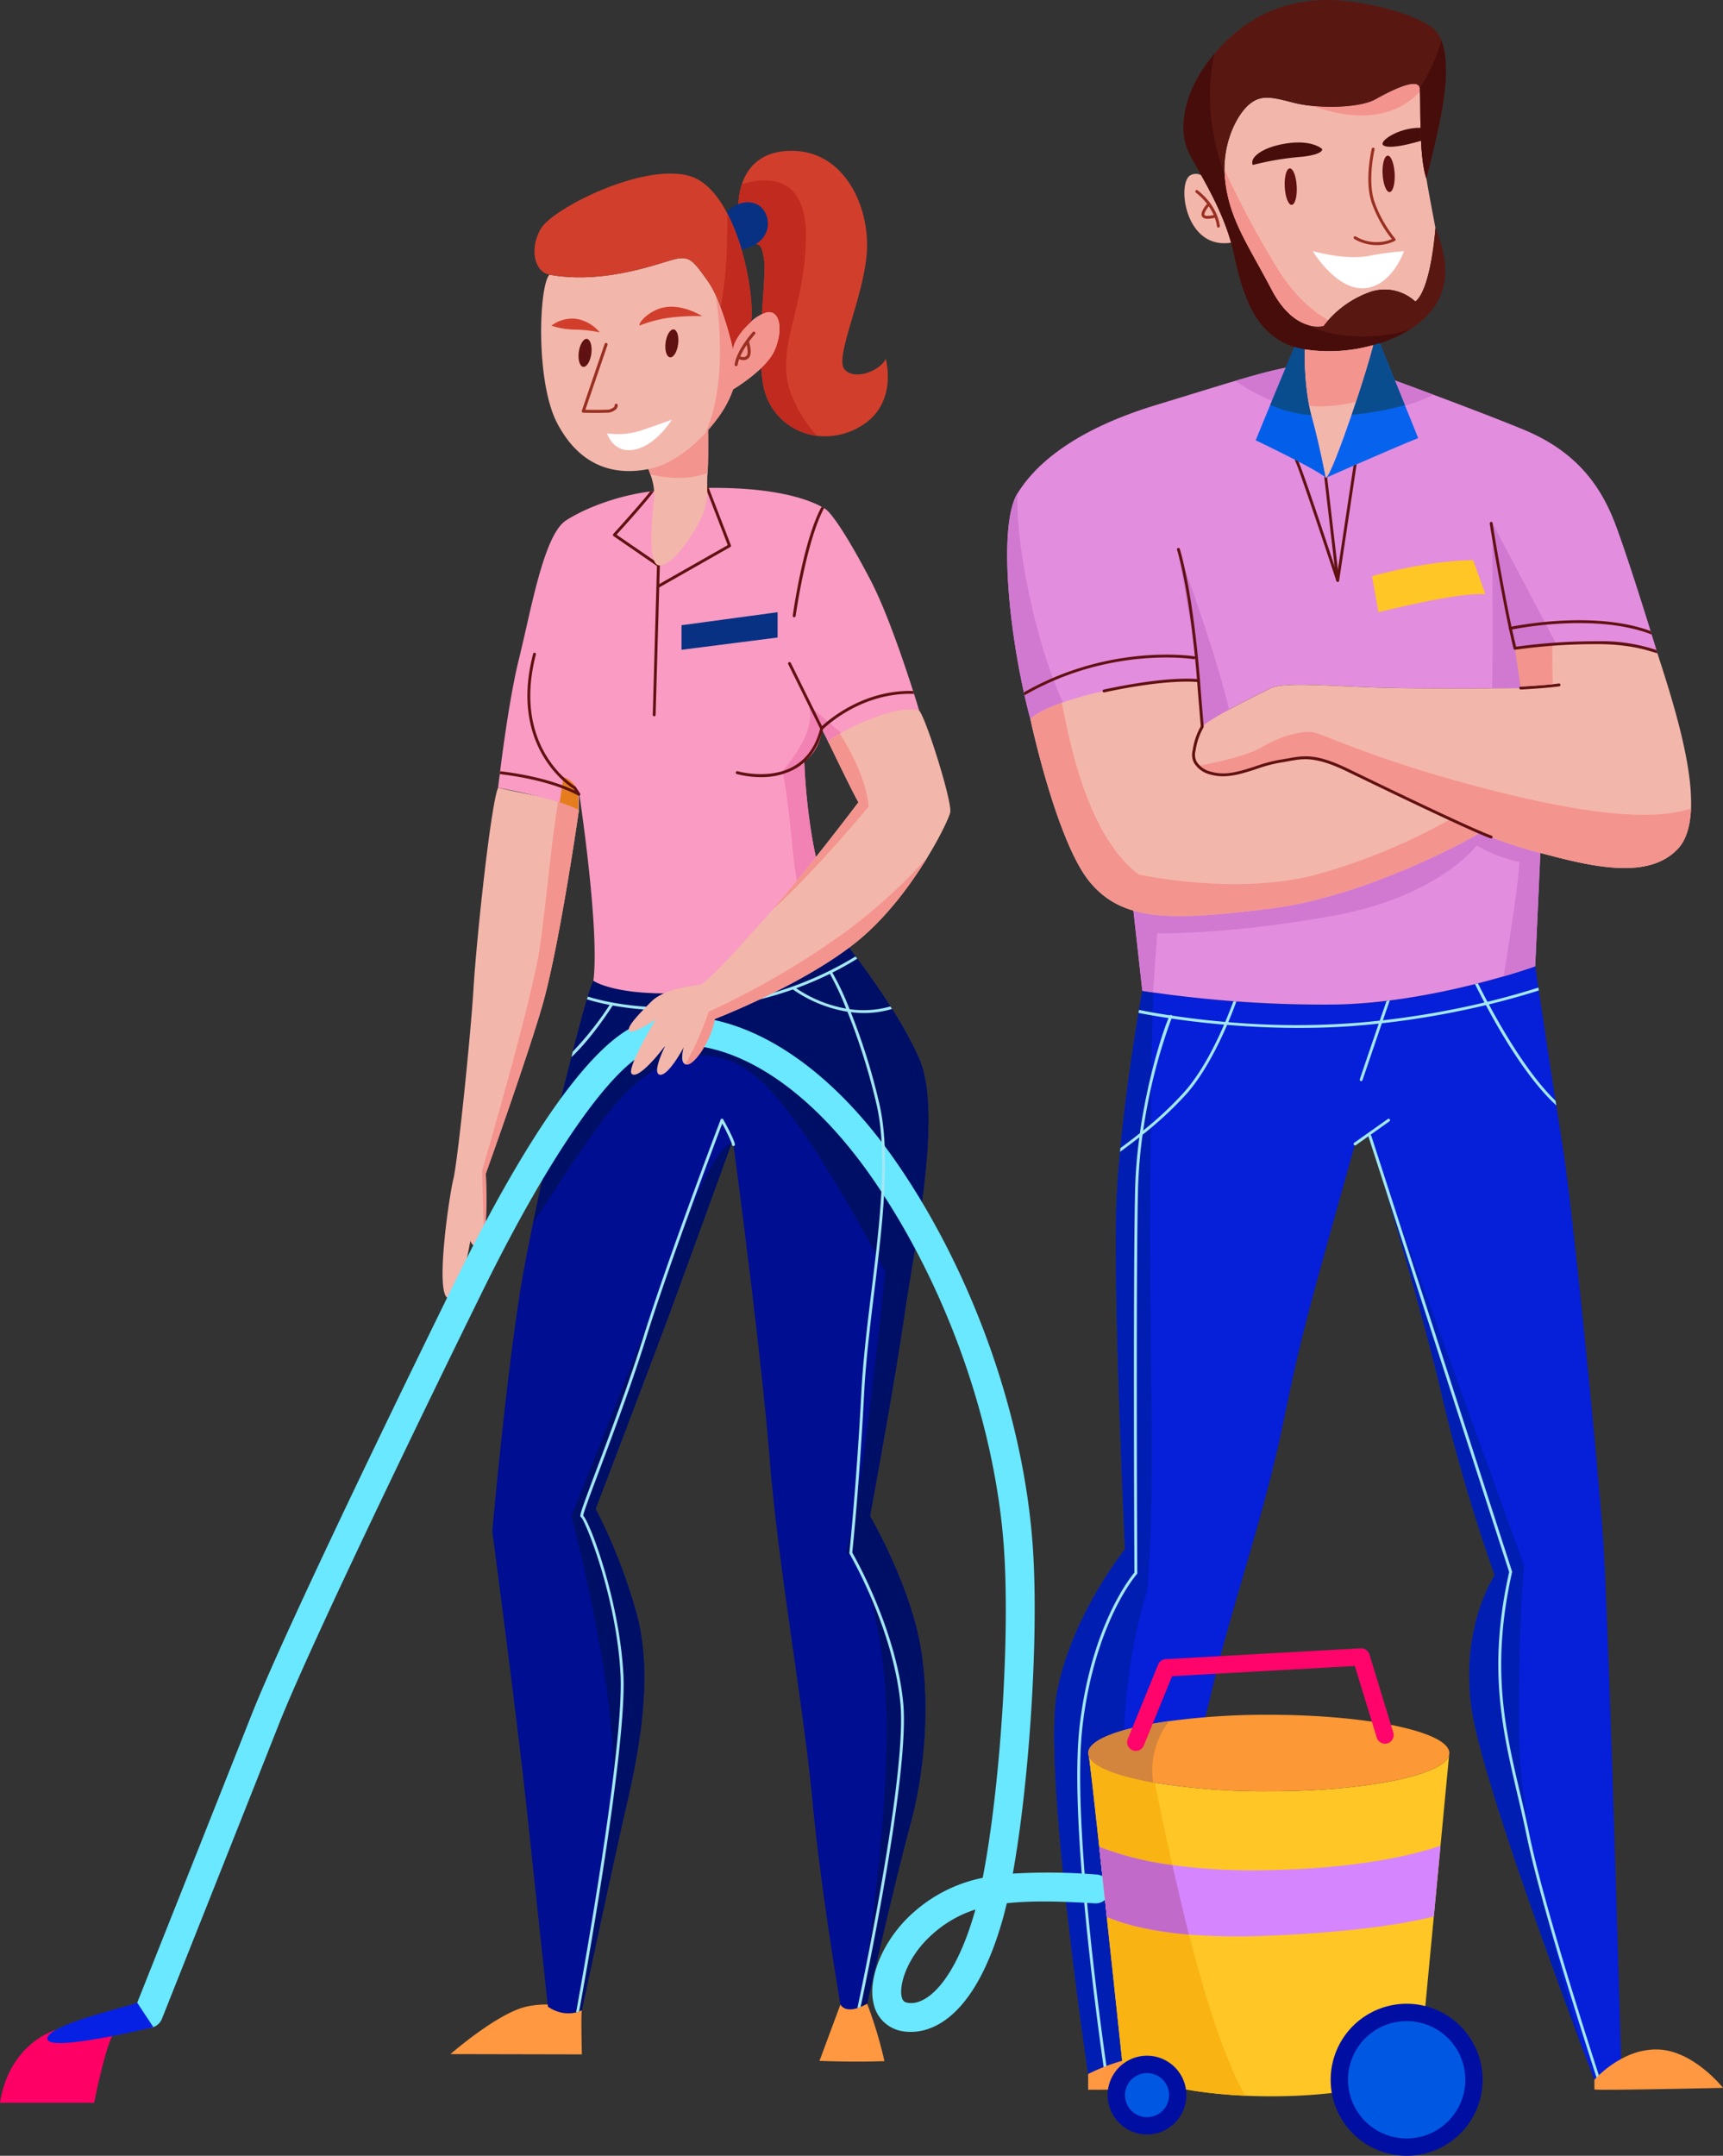 <svg xmlns="http://www.w3.org/2000/svg" width="468.771" height="586.279" viewBox="0 0 468.771 586.279">
  <rect x="0" y="0" width="468.771" height="586.279" fill="#333333" stroke="none"/>
  <g id="Group_22125" data-name="Group 22125" transform="translate(-440.113 -344.032)">
    <g id="Group_22101" data-name="Group 22101" transform="translate(773.221 366.853)">
      <path id="Path_34810" data-name="Path 34810" d="M570.9,388.229s-1.144,16.663-5.471,20.019a12.271,12.271,0,0,0-12.967-2.352,27.755,27.755,0,0,0-10.72,7.415,17.325,17.325,0,0,0-1.267,1.607s-7.869,2.161-14.153-9.812-11.192-18.675-12.577-28.891a31.523,31.523,0,0,1-.268-3.918c.018-8.372,3.664-14.933,6.556-17.5,3.342-2.951,6.289-2.161,12.386-.595a32.329,32.329,0,0,0,5.108.835l.027.018c6.084.577,13.6.1,17.063-1.825,4.559-2.565,11.564-5.989,12.01-3.028.031.232.059.527.077.89.109,1.975.045,5.816.15,10,.136,4.913.481,10.32,1.589,13.7C569.207,379.32,570.12,384.02,570.9,388.229Z" transform="translate(-513.478 -349.058)" fill="#f3b6ab"/>
      <path id="Path_34811" data-name="Path 34811" d="M541.742,395.19a17.325,17.325,0,0,0-1.267,1.607s-7.869,2.161-14.153-9.812-11.192-18.675-12.577-28.891a31.523,31.523,0,0,1-.268-3.918A257.6,257.6,0,0,0,527.517,380.5C530.791,385.914,535.231,391.448,541.742,395.19Z" transform="translate(-513.478 -330.938)" fill="#f4948e"/>
      <path id="Path_34812" data-name="Path 34812" d="M547.93,351.093c-3.823,4.291-12.654,9.907-29.149,3.964,6.084.577,13.6.1,17.063-1.825,4.559-2.565,11.564-5.989,12.01-3.028C547.885,350.434,547.912,350.729,547.93,351.093Z" transform="translate(-494.703 -349.058)" fill="#f4948e"/>
    </g>
    <g id="Group_22102" data-name="Group 22102" transform="translate(560.523 558.273)">
      <path id="Path_34813" data-name="Path 34813" d="M493.736,450.56c-4.35,14.933-15.342,45.59-15.342,45.59s.608,12.849-.6,17.49a3.493,3.493,0,0,1-.558,1.371c-1.989,2.361-3.051-.586-3.051-.586s-2.865,17.294-6.2,15.524.4-27.51,1.566-32.237c1.18-4.708,4.718-38.9,5.508-52.074.79-13.158,4.718-50.094,6.679-54.421,0,0,1.853.477,9.721,2.048a53.72,53.72,0,0,1,6.629,1.73,34.416,34.416,0,0,1,5.635,2.261C502.93,402.94,498.045,435.627,493.736,450.56Z" transform="translate(-466.633 -391.217)" fill="#f3b6ab"/>
      <path id="Path_34814" data-name="Path 34814" d="M485.344,447.615c-4.35,14.933-15.342,45.59-15.342,45.59s.608,12.849-.6,17.49c.059-6.788-.513-18.048-.372-18.484.186-.586,13.753-46.748,15.733-60.9,1.853-13.281,2.988-27.783,4.936-39.266a34.416,34.416,0,0,1,5.635,2.261C494.538,399.995,489.653,432.681,485.344,447.615Z" transform="translate(-458.24 -388.271)" fill="#f4948e"/>
    </g>
    <path id="Path_34815" data-name="Path 34815" d="M657.517,700.375l-5.934,3.564-.69.409-.649.386s-1.194-3.092-3.128-8.246c-7.8-20.8-27.756-74.98-30.276-92.792-3.142-22.207,6.3-36.155,6.3-36.155A474.016,474.016,0,0,1,608.98,519.6c-3.342-14.756-10.366-39.443-15.1-55.566l-.077-.277c-1.144-3.928-2.157-7.287-2.928-9.912v-.018c-1.062-3.582-1.712-5.712-1.712-5.712l-.29.159-.036.018-.036.018-1.081.558-2.593,1.358c-.032.123-.086.254-.114.372-14.266,51.143-14.284,50.839-19.651,76.47-5.108,24.359-12.963,46.358-18.47,68.769-2.815,11.474-9.462,38.993-15.265,63.107-5.517,22.938-10.275,42.793-10.275,42.793l-3.682.577-.79.136-4.363.7s-12.386-82.944-8.459-103.785c3.927-20.818,18.47-38.893,18.47-38.893s-3.147-68.179-2.356-92.752c.159-4.84.522-10.062,1.017-15.333.018-.336.073-.69.1-1.035,1.366-14.339,3.61-28.868,4.922-36.759.045-.282.086-.559.141-.808.549-3.278.895-5.212.895-5.212s1.067.168,2.992.458c4.077.577,12.014,1.616,21.794,2.388.277.018.536.046.808.064,8.3.627,17.835,1.053,27.438.822a127.2,127.2,0,0,0,13.426-.985c.3-.05.586-.077.881-.114a198.838,198.838,0,0,0,23.17-4.445c.268-.077.54-.141.808-.209,9.38-2.406,15.569-4.64,15.569-4.64s.34,2.225.854,5.789c.045.259.1.527.122.79,1.108,7.31,2.929,19.442,4.541,29.985.073.418.154.84.213,1.267.631,4.114,1.235,7.955,1.739,11.088,2.552,15.714,9.435,84.093,11.006,106.9C654.179,580.5,657.517,700.375,657.517,700.375Z" transform="translate(223.657 204.914)" fill="#061fd9"/>
    <path id="Path_34816" data-name="Path 34816" d="M531.625,653.749c-5.517,22.938-10.275,42.793-10.275,42.793l-3.682.577-.79.136-4.363.7s-12.386-82.944-8.459-103.785c3.927-20.818,18.47-38.893,18.47-38.893s-3.147-68.179-2.356-92.752c.159-4.84.522-10.062,1.017-15.333.018-.336.073-.69.1-1.035,1.366-14.339,3.61-28.868,4.922-36.759.045-.282.086-.559.141-.808.549-3.278.895-5.212.895-5.212s1.067.168,2.992.458c-.686,20.114-1.217,64.81-.55,106.241.7,43.225-1.171,56.6-1.171,56.6S512.391,615.029,531.625,653.749Z" transform="translate(223.657 210.108)" fill="#001eb2"/>
    <path id="Path_34817" data-name="Path 34817" d="M522.119,412.082l.073.177-.036.018C522.137,412.155,522.119,412.082,522.119,412.082Z" transform="translate(290.336 240.927)" fill="#892d28"/>
    <path id="Path_34818" data-name="Path 34818" d="M578.818,655.993c-7.8-20.8-27.756-74.98-30.276-92.792-3.142-22.207,6.3-36.155,6.3-36.155A474.016,474.016,0,0,1,540.683,479.1c-3.342-14.756-10.366-39.443-15.1-55.566l-.077-.277c-1.144-3.928-2.157-7.287-2.928-9.912l40.26,111.036s-1.712,15.624-1.321,48.047C561.8,595.337,572.539,634.78,578.818,655.993Z" transform="translate(291.954 245.409)" fill="#001eb2"/>
    <path id="Path_34819" data-name="Path 34819" d="M584.758,587.905c4.123,15.324,3.333,36.741-1.385,54.226s-11.787,48.946-11.787,48.946c-.177.086-.327.168-.486.245-.463.231-.895.445-1.285.613a.415.415,0,0,1-.082.027c-.281.1-.54.2-.79.268-3.678,1.167-4.618-.967-4.618-.967s-5.312-30.843-7.673-55.992-9.231-62.885-11.592-92.557c-2.116-26.611-8.486-75.208-9.789-84.92-.141-1.135-.213-1.73-.213-1.73s-.132.327-.345.922v.018c-1.807,4.985-10.384,28.627-15.969,43.86-6.3,17.081-21.036,55.6-21.036,55.6a149.76,149.76,0,0,1,11.2,28.691c4.141,15.528,1.371,33.794-2.565,50.9-3.927,17.077-12.373,56.769-12.373,56.769-.245.109-.477.222-.736.322-.281.1-.549.177-.831.263-.1.027-.186.045-.286.063a9.664,9.664,0,0,1-7.369-1.621s-.036-.222-.077-.595c-.436-4.186-3.283-30.657-5.635-52.669-2.552-23.969-9.426-76.043-9.426-76.043s3.346-37.731,7.283-63.334c.849-5.612,2.2-12.718,3.8-20.432,2.039-9.889,4.5-20.768,6.9-30.816,1.208-5.09,2.42-9.962,3.555-14.366.109-.509.231-.994.354-1.48,1.5-5.83,2.833-10.779,3.85-14.225l.241-.745a27.6,27.6,0,0,1,1.526-4.313s6.588,4.808,28.954,3.06c26.975-2.093,37.654-14.852,37.654-14.852s-.127-.381-.345-1.022c.086-.059.15-.1.15-.1s2.011,2.447,4.895,6.3l.468.6c2.633,3.537,5.907,8.123,9,12.995.159.218.3.458.44.69a101.163,101.163,0,0,1,7.387,13.5c6.493,14.9-1.158,50.131-3.927,69.2-2.729,19.047-9.435,55.2-9.435,55.2S580.64,572.572,584.758,587.905Z" transform="translate(104.442 197.911)" fill="#000e91"/>
    <path id="Path_34820" data-name="Path 34820" d="M576.112,587.905c4.123,15.324,3.333,36.741-1.385,54.226s-11.787,48.946-11.787,48.946c-.177.086-.327.168-.486.245-.463.231-.895.445-1.285.613a.415.415,0,0,1-.082.027c2.179-14.084,8.754-59.416,6.774-86.372-2.357-32.228-10.616-37.336-10.616-37.336l-1.185,4.372c.309-1.181.813-3.088,1.584-5.943,4.318-16.123,10.216-74.676,10.216-74.676s-18.87-36.927-32.491-50.689c-13.648-13.753-28.441-8.327-39.125,3.138-7.256,7.787-17.621,24.346-24.191,34.33,2.039-9.889,4.5-20.768,6.9-30.816,1.208-5.09,2.42-9.962,3.555-14.366.109-.509.231-.994.354-1.48,1.5-5.83,2.833-10.779,3.85-14.225l.241-.745a27.6,27.6,0,0,1,1.526-4.313s6.588,4.808,28.954,3.06c26.975-2.093,37.654-14.852,37.654-14.852s-.127-.381-.345-1.022c.086-.059.15-.1.15-.1s2.011,2.447,4.895,6.3l.468.6c2.633,3.537,5.907,8.123,9,12.995.159.218.3.458.44.69a101.163,101.163,0,0,1,7.387,13.5c6.493,14.9-1.158,50.131-3.927,69.2-2.729,19.047-9.435,55.2-9.435,55.2S571.994,572.572,576.112,587.905Z" transform="translate(113.088 197.911)" fill="#000f66"/>
    <path id="Path_34821" data-name="Path 34821" d="M501.949,456.362c-6.3,17.081-21.036,55.6-21.036,55.6a149.76,149.76,0,0,1,11.2,28.691c4.141,15.528,1.371,33.794-2.565,50.9-3.927,17.077-12.373,56.769-12.373,56.769-.245.109-.477.222-.736.322-.281.1-.549.177-.831.263-.1.027-.186.045-.286.063,3.46-15.819,11.052-50.467,10.316-70.218-.994-25.921-11.283-64.833-11.283-64.833s20.85-51.951,29.921-76.665S517.918,412.5,517.918,412.5C516.111,417.487,507.534,441.129,501.949,456.362Z" transform="translate(121.238 242.414)" fill="#000f66"/>
    <path id="Path_34822" data-name="Path 34822" d="M558.238,439.231v-.009l-.254-.513a9.282,9.282,0,0,1-.3,2.307,1.584,1.584,0,0,1-.077.236,12.532,12.532,0,0,1-3.06,5.33c-.073.054-.118.118-.177.168a11.4,11.4,0,0,1-1.1.985v.136a164.771,164.771,0,0,0,2.356,21.876,183.131,183.131,0,0,0,6.529,24.732c.218.64.345,1.022.345,1.022a30.158,30.158,0,0,1-5.853,4.867c-5.739,3.841-15.955,8.754-31.8,9.984-3.432.268-6.493.381-9.221.381-15.015,0-19.733-3.442-19.733-3.442,1.584-12.872-2.847-43.992-3.787-50.358-.082-.536-.141-.89-.159-1.049v-.018l-.009-.068v5.054c-.054-.018-.091-.054-.136-.064A35.158,35.158,0,0,0,486.7,458.8a150.24,150.24,0,0,0-16.74-3.982s.159-1.412.458-3.723c.027-.25.064-.527.091-.781.913-7.256,2.883-21.585,5.163-30.675,3.146-12.577,6.665-33.594,12.759-37.522,5.834-3.75,14.856-6.879,22.906-7.873.345-.046.677-.073,1.022-.109a.116.116,0,0,1,.077-.018c5.19-.522,9.844-.772,14.021-.831.286-.018.568-.018.835-.018,18.861-.223,27.678,3.478,30.684,5.117.263.15.5.272.672.391a2.835,2.835,0,0,1,.336.2c1.757,1.176,6.084,7.464,12.336,19.438,4.391,8.432,9.117,22.48,11.555,30.089.082.272.168.513.25.781v.018c.885,2.747,1.38,4.486,1.38,4.486a45.982,45.982,0,0,0-20.981,6.307c-2.216,1.349-3.437,2.484-3.437,2.81Z" transform="translate(105.667 103.459)" fill="#f99bc2"/>
    <path id="Path_34823" data-name="Path 34823" d="M478.754,399.448a35.158,35.158,0,0,0-5.108-1.993l1.067-6.874a5.639,5.639,0,0,1,3.982,4.995C478.741,396.573,478.754,397.958,478.754,399.448Z" transform="translate(118.721 164.801)" fill="#e57d1f"/>
    <path id="Path_34824" data-name="Path 34824" d="M501.864,448.432c.218.64.345,1.022.345,1.022a30.158,30.158,0,0,1-5.853,4.867,121.317,121.317,0,0,1-6.52-28.527c-1.7-18.33-2.847-21.549-2.847-21.549s9.871-10.615,7.106-17.985l9.131,7.787c-2.216,1.349-3.437,2.484-3.437,2.81l-1.848-3.673v-.009l-.254-.513a9.282,9.282,0,0,1-.3,2.307,1.584,1.584,0,0,1-.077.236,12.532,12.532,0,0,1-3.06,5.33c-.073.054-.118.118-.177.168a11.4,11.4,0,0,1-1.1.985v.136a164.771,164.771,0,0,0,2.356,21.876A183.131,183.131,0,0,0,501.864,448.432Z" transform="translate(165.964 149.507)" fill="#f281b4"/>
    <path id="Path_34825" data-name="Path 34825" d="M677.362,444.261c-.091-.027-.55-.168-1.294-.381-.163-.05-.341-.113-.518-.159-1.108-.318-2.692-.726-4.617-1.117-.25-.055-.531-.1-.8-.141a57.084,57.084,0,0,0-11.083-1.1c-3.142,0-6.316.15-9.208.363-6.32.459-11.224,1.2-11.224,1.2l.041.372h.018l1.448,10.048.059.381s-.141,0-.391.018c-.976.018-3.65.027-7.405.064-6.3.009-15.624.036-25-.082-16.5-.213-31.252-1.984-35.365.091-2.238,1.1-7.033,3.51-11.2,5.771a46.08,46.08,0,0,0-6.928,4.259,2.293,2.293,0,0,0-.364.381,15.518,15.518,0,0,0-1.871,4.477v.009c-.912,3.655-.645,8.068,5.013,8.2.5.014,1.008,0,1.544-.027h.059a41.836,41.836,0,0,0,5.162-.527c.082-.014.132-.023.2-.041a86.464,86.464,0,0,0,13.249-3.478l.027-.018c.382-.122.586-.2.586-.2s.186,0,.541.009h.009a43.675,43.675,0,0,1,5.753.6c.39.064.8.113,1.226.213a35.07,35.07,0,0,1,6.543,1.925c3.628,1.489,13.926,6.82,24.913,11.969,5.407,2.556,10.983,5.058,16.023,7.024a92.635,92.635,0,0,0,9.258,3.169c1.24.327,2.493.672,3.75,1.017-.717,16.1-1.4,30.834-1.4,30.834s-3.224,1.171-8.591,2.733c-10.13,2.951-27.774,7.269-45.263,7.66a327.485,327.485,0,0,1-50.131-3.287c-1.862-.277-2.9-.445-2.9-.445l-2.561-22.979,1.553-11.465v-.018c.336-2.429.727-5.376,1.212-8.954,2.733-20.432,13.835-39.7,13.835-39.7s-4.618-1.194-19.147,1.775a153.027,153.027,0,0,0-15.846,4.1c-5.88,1.839-9.5,3.351-9.5,3.351q-.851-3.133-1.6-6.479c-.063-.25-.109-.513-.168-.79-4.649-20.918-6.511-46.317-1.784-54.036a.375.375,0,0,1,.073-.086l.009-.027c5.331-8.618,16.518-17.585,37.858-24.051,8.886-2.706,15.733-4.84,21.326-6.506,7.909-2.343,13.3-3.728,18.366-4.3l17.29,1.312s8.427,3.06,18.4,6.8c8.318,3.1,17.721,6.693,24.228,9.371,14.348,5.9,21.222,15.12,25.354,26.339,2.82,7.6,7,20.8,9.389,28.5.109.336.2.64.277.94v.009c.6,1.871,1.04,3.333,1.312,4.214C677.253,443.916,677.353,444.233,677.362,444.261Z" transform="translate(213.673 77.431)" fill="#e38dde"/>
    <path id="Path_34826" data-name="Path 34826" d="M568.183,374.011c-26.711,12-46.821,1.212-54.058-3.814,7.909-2.343,13.3-3.728,18.366-4.3l17.29,1.312S558.208,370.274,568.183,374.011Z" transform="translate(262.034 77.431)" fill="#d179d1"/>
    <path id="Path_34827" data-name="Path 34827" d="M516.273,431.624c-5.88,1.839-9.5,3.351-9.5,3.351q-.851-3.133-1.6-6.479c-.063-.25-.109-.513-.168-.79-4.649-20.918-6.511-46.317-1.784-54.036a.375.375,0,0,1,.073-.086C502.6,387.677,508.808,416.932,516.273,431.624Z" transform="translate(213.673 104.628)" fill="#d179d1"/>
    <path id="Path_34828" data-name="Path 34828" d="M618.848,403.86c-.717,16.1-1.4,30.834-1.4,30.834s-3.224,1.171-8.591,2.733c1.648-10.1,4.1-25.771,4.272-31.111a41.174,41.174,0,0,1-11.66-4.45s-10.234,13.957-39.384,19.161c-29.122,5.2-47.47,4.686-47.47,4.686L513.46,441.8c-1.862-.277-2.9-.445-2.9-.445L508,418.376l1.553-11.465v-.018c22.8-2.057,71.048-6.411,72.2-6.375.577,0,4.009-3.5,8.064-7.869,5.407,2.556,10.983,5.058,16.023,7.024a92.635,92.635,0,0,0,9.258,3.169C616.337,403.17,617.59,403.515,618.848,403.86Z" transform="translate(240.341 172.13)" fill="#d179d1"/>
    <path id="Path_34829" data-name="Path 34829" d="M529.521,420.261c.1-4.277.164-9.226.145-14.652-.082-18.32,0-30.23,0-30.23l17.308,32.8c-6.32.459-11.224,1.2-11.224,1.2l.041.372h.018l1.448,10.048.059.381s-.141,0-.391.018C535.95,420.216,533.276,420.225,529.521,420.261Z" transform="translate(316.542 110.983)" fill="#d179d1"/>
    <path id="Path_34830" data-name="Path 34830" d="M511.043,377.27c1.085,1.035,12.168,32.791,14.334,44.791l-14.738,9.7,6.47-7.878s-.272-10.2-1.862-21.635S511.043,377.27,511.043,377.27Z" transform="translate(249.692 117.678)" fill="#d179d1"/>
    <g id="Group_22103" data-name="Group 22103" transform="translate(733.206 611.464)">
      <path id="Path_34831" data-name="Path 34831" d="M634.762,434.856c-7.065-6.856-13.848-18.244-18.116-26.2,5.58-1.362,10.18-2.7,13.576-3.787-.027-.263-.077-.531-.122-.79-3.424,1.085-8.123,2.484-13.844,3.868-1.026-1.943-1.907-3.655-2.579-5.017-.268.068-.54.132-.808.209.681,1.349,1.544,3.051,2.561,5a233.716,233.716,0,0,1-27.615,4.836c1.021-2.956,1.775-5.153,1.884-5.394-.3.036-.577.064-.881.114-.309.908-.985,2.829-1.871,5.376-1.789.186-3.61.381-5.48.531a214.922,214.922,0,0,1-35.719-.123c.967-2.3,1.7-4.259,2.207-5.621-.272-.018-.531-.045-.808-.064-.513,1.389-1.276,3.351-2.234,5.621-5.535-.486-10.429-1.1-14.452-1.712a.388.388,0,0,0-.541-.141l-.045.063c-3.619-.545-6.475-1.085-8.409-1.467-.054.25-.1.527-.141.808,1.934.391,4.708.885,8.177,1.412-1.421,3.228-5.616,15.792-7.805,31.3-1.934,1.553-3.75,2.92-5.294,4.046-.027.345-.082.7-.1,1.035,1.5-1.1,3.3-2.447,5.253-3.964a130.817,130.817,0,0,0-1.162,14.375c-.568,24.169-.223,100.157-.186,104.007-1.163,1.362-11.665,14.507-14.875,41.431-2.924,24.536,4.577,79.589,6.661,94.214l.79-.136c-2.1-14.588-9.585-69.559-6.67-93.982,3.355-28.1,14.661-41,14.765-41.123a.377.377,0,0,0,.118-.263c-.018-.79-.4-79.466.186-104.13a136.482,136.482,0,0,1,1.24-15.092,98.14,98.14,0,0,0,12.028-11.174c4.7-5.367,8.486-12.922,10.983-18.7,5.944.495,12.577.826,19.556.826,5.358,0,10.924-.177,16.55-.677,1.735-.132,3.446-.309,5.14-.477-1.471,4.273-3.405,9.948-5.149,15.1a.391.391,0,0,0,.227.5.4.4,0,0,0,.136.018.39.39,0,0,0,.372-.277c1.194-3.482,3.519-10.366,5.267-15.447a233.789,233.789,0,0,0,28.3-4.94c4.4,8.268,11.583,20.355,19.147,27.261C634.916,435.7,634.835,435.273,634.762,434.856ZM533.847,432.39a93.524,93.524,0,0,1-11.256,10.57A149.6,149.6,0,0,1,530.3,412.5c4.009.595,8.872,1.19,14.307,1.666C542.146,419.85,538.437,427.192,533.847,432.39Z" transform="translate(-504.665 -402.932)" fill="#a2e7f4"/>
      <path id="Path_34832" data-name="Path 34832" d="M588.082,671.619l-.69.409c-.123-.409-.286-.854-.436-1.358-9.9-30.757-16.164-52.551-18.675-64.755-.781-3.8-1.639-7.519-2.493-11.12-4.141-17.73-8.077-34.471-2.243-60.474L530.378,431.712l-.077-.277-5-15.447-.018-.064a.285.285,0,0,1,.018-.15l-1.081.772-2.379,1.694a.444.444,0,0,1-.213.073.138.138,0,0,1-.114-.036.336.336,0,0,1-.213-.136.4.4,0,0,1,.091-.558l9.131-6.461a.384.384,0,0,1,.554.086.389.389,0,0,1-.1.54l-5.2,3.7a.381.381,0,0,1,.272.25L564.336,534.18a.753.753,0,0,1,0,.2c-5.821,25.885-1.925,42.566,2.225,60.224.845,3.61,1.721,7.36,2.5,11.147,2.483,12.182,8.749,33.953,18.638,64.683C587.851,670.9,587.978,671.287,588.082,671.619Z" transform="translate(-446.049 -374.23)" fill="#a2e7f4"/>
    </g>
    <path id="Path_34833" data-name="Path 34833" d="M455.305,465.619c-4.65,1.462-13.154,6.838-15.192,19.8h25.612s2.706-13.708,4.885-18.116Z" transform="translate(0 430.471)" fill="#fe0065"/>
    <path id="Path_34834" data-name="Path 34834" d="M624.219,426.088c-2.77,1.889-31.343,17.467-56.932,20.659-26.916,3.328-40.273,3.719-49.327-7.287-9.026-11-16.1-44.21-16.1-44.21s1.4-1.907,8.541-4.44a101.065,101.065,0,0,1,11.5-3.21c17.281-3.928,25.74-2.565,25.74-2.565.172,2.983.585,7.814.976,12.277-1.362,1.871-5.693,12.491,3.142,12.681s20.832-4.286,20.832-4.286a42.082,42.082,0,0,1,14.016,2.733l.073.036c4.132,1.712,16.813,8.327,29.354,14.025C618.789,423.763,621.568,424.984,624.219,426.088Z" transform="translate(218.593 144.354)" fill="#f3b6ab"/>
    <path id="Path_34835" data-name="Path 34835" d="M646.9,427.631c-.2,4.681-1.258,8.568-3.669,11.07-8.1,8.468-23.465,4.722-37.318,1.017-1.258-.345-2.511-.69-3.75-1.017a102.5,102.5,0,0,1-12.627-4.531c-14.715-6.13-32.514-15.528-37.549-17.612l-.018-.018-.055-.018a42.082,42.082,0,0,0-14.016-2.733s-11.982,4.481-20.832,4.286c-2.325-.045-3.746-.835-4.54-1.98-2.22-3.228.4-9.331,1.4-10.7,1.385-1.88,14.348-8.345,18.493-10.411,4.114-2.075,18.861-.3,35.365-.091,16.5.2,32.8,0,32.8,0l-.068-.558V394.3l-1.5-10.216s4.4-.663,10.216-1.117c3.146-.263,6.693-.449,10.216-.449a62.972,62.972,0,0,1,18.312,2.9v.018C641.878,398.1,647.376,415.526,646.9,427.631Z" transform="translate(253.281 136.272)" fill="#f3b6ab"/>
    <path id="Path_34836" data-name="Path 34836" d="M493.628,464.684s-.027-.213-.059-.586a25.066,25.066,0,0,0-5.839.586c-7.855,1.762-20.627,12.9-20.627,12.9l35.756.073s-.263-10.711,0-11.991C497.955,468.026,493.628,464.684,493.628,464.684Z" transform="translate(95.556 425.077)" fill="#ff9841"/>
    <path id="Path_34837" data-name="Path 34837" d="M494.92,464.248l-5.7,15.324s8.84.4,17.671.077a116.262,116.262,0,0,0-4.7-15.6s-.177.1-.5.254C496.223,467.19,494.92,464.248,494.92,464.248Z" transform="translate(173.849 424.926)" fill="#ff9841"/>
    <path id="Path_34838" data-name="Path 34838" d="M512.8,354.783c-3.868,1.93-1.63,20.423,11.006,18.366-1.944-6.9-5.3-13.285-8.114-18.316A3.083,3.083,0,0,0,512.8,354.783Z" transform="translate(251.26 36.871)" fill="#f3b6ab"/>
    <path id="Path_34839" data-name="Path 34839" d="M515.311,358.689c-.985-1.97,2.552-4.922,9.426-5.9s9.435,1.571,9.435,1.571.54,1.571-6.307,2.166A76.627,76.627,0,0,0,515.311,358.689Z" transform="translate(265.656 30.213)" fill="#470d0b"/>
    <path id="Path_34840" data-name="Path 34840" d="M523.228,356.489c-1.7-1.08,4.913-5.5,11.4-4.708v3.078S525.389,357.874,523.228,356.489Z" transform="translate(293.3 27.101)" fill="#470d0b"/>
    <path id="Path_34841" data-name="Path 34841" d="M505.316,472.133s10.021-5.339,19.256-4.949,12.768,9.1,12.768,9.1l-32.024.132Z" transform="translate(230.846 435.939)" fill="#ff9841"/>
    <path id="Path_34842" data-name="Path 34842" d="M535.652,475.035s7.274-8.441,17.1-8.245,17.885,10.448,17.885,10.448-32.232.736-34.984.454Z" transform="translate(338.248 434.603)" fill="#ff9841"/>
    <path id="Path_34843" data-name="Path 34843" d="M579.564,406.024c3.3,8.313,5.144,17.853-4.291,25.712a22.928,22.928,0,0,1-2.815,2.011,37.1,37.1,0,0,1-9.839,4.15,44.082,44.082,0,0,1-18.589,1.162c-.436-.082-.872-.141-1.262-.241-.5-.1-.972-.24-1.453-.391a17.8,17.8,0,0,1-2.2-.8c-8.649-3.932-11.991-13.154-14.348-24.459-.222-1.067-.49-2.1-.781-3.142-1.944-6.906-5.3-13.281-8.123-18.312-1.271-2.3-2.425-4.309-3.265-5.957-3.015-5.816-2.175-16.468,6.82-27.065h.018l.027-.045c9.044-10.616,18.684-13.9,28.3-14.543,8.849-.586,23.579,2.561,30.453,7.074a7.965,7.965,0,0,1,2.979,3.932c2.661,6.711.322,18.257-.672,22.993-.613,2.947-1.48,6.552-2.166,9.444-.708,2.874-1.249,5.049-1.249,5.049-2.225-6.76-1.394-21.612-1.816-24.6-.445-2.96-7.451.463-12.01,3.028-4.541,2.552-16.1,2.552-22.2.972s-9.045-2.357-12.386.595c-3.033,2.679-6.883,9.748-6.52,18.7v.014a26.765,26.765,0,0,0,.231,2.706c1.385,10.216,6.289,16.9,12.577,28.891,3.36,6.388,7.146,8.754,9.966,9.571l.027.018a8.438,8.438,0,0,0,4.159.222,27.079,27.079,0,0,1,11.987-9.022,12.271,12.271,0,0,1,12.967,2.352C578.42,422.687,579.564,406.024,579.564,406.024Z" transform="translate(251.08)" fill="#591712"/>
    <path id="Path_34844" data-name="Path 34844" d="M480.951,384.24v6.678l26.134-3.334V380.7Z" transform="translate(144.584 129.826)" fill="#083184"/>
    <path id="Path_34845" data-name="Path 34845" d="M522.324,381.914l1.766,9.816s21.621-5.507,29.086-4.913l-3.342-9.231S539.024,377.383,522.324,381.914Z" transform="translate(291.061 118.796)" fill="#ffc625"/>
    <g id="Group_22104" data-name="Group 22104" transform="translate(476.595 620.44)">
      <path id="Path_34846" data-name="Path 34846" d="M659.442,681.09a13.328,13.328,0,0,1-2.651-.263,9.561,9.561,0,0,1-7.4-7.229c-1.871-7.283,2.838-18.089,10.951-25.131a40.149,40.149,0,0,1,18.684-9.276c4.541-23.183,7.36-62.681,5.9-87.739-1.989-34.135-15.183-72.106-35.279-101.565-21.912-32.133-46.394-41.077-60.951-35.7-10.216,3.778-27.061,27.751-45.073,64.106-9.417,19.052-46.612,95.145-56.26,119.568-9.517,24.087-31.411,79.094-31.633,79.644a3.931,3.931,0,1,1-7.305-2.906c.222-.554,22.116-55.543,31.633-79.625C489.8,570.3,527.12,493.915,536.582,474.814c13.753-27.774,33.486-62.1,49.4-67.993,9.48-3.51,21.254-2.157,33.15,3.8,13.185,6.615,25.989,18.666,37.013,34.834C677.009,476.053,690.7,515.51,692.773,551c1.439,24.582-1.194,62.885-5.557,87.04a167.135,167.135,0,0,1,22.711.241,3.931,3.931,0,1,1-.49,7.846c-10.107-.636-17.744-.7-23.855-.027-.4,1.675-.795,3.237-1.2,4.658C676.759,677.294,665.335,681.09,659.442,681.09Zm17.6-33.281a31.772,31.772,0,0,0-11.551,6.588c-6.883,5.98-9.349,13.853-8.481,17.249.277,1.049.731,1.339,1.43,1.489,5.321,1.135,13.063-6.011,18.384-24.555C676.9,648.326,676.963,648.076,677.04,647.808Z" transform="translate(-448.148 -404.909)" fill="#69e8ff"/>
    </g>
    <path id="Path_34847" data-name="Path 34847" d="M467.388,463.99c-3.283,1.294-24.636,6.016-24.432,9.825s28.823-3.192,28.823-3.192Z" transform="translate(10.06 424.703)" fill="#0721e4"/>
    <path id="Path_34848" data-name="Path 34848" d="M603.4,449.119l-2.356,24.823-1.821,19.242-3.651,38.471c0,5.757-18.189,10.429-40.618,10.429-2.4,0-4.763-.054-7.056-.159-19.052-.863-33.549-5.126-33.549-10.271,0,0-2-18.766-4.1-38.371-.073-.8-.173-1.58-.241-2.388-.622-5.694-1.235-11.4-1.812-16.664-1.48-13.63-2.693-24.359-2.838-24.632,1.135,2.906,7.878,5.471,17.958,7.2A187.218,187.218,0,0,0,554.3,459.14C580.831,459.14,602.461,454.7,603.4,449.119Z" transform="translate(230.984 372.054)" fill="#ffc625"/>
    <path id="Path_34849" data-name="Path 34849" d="M547.9,541.55c-19.052-.863-33.549-5.126-33.549-10.271,0,0-2-18.766-4.1-38.371-.073-.8-.173-1.58-.241-2.388-.622-5.694-1.235-11.4-1.812-16.664-1.48-13.63-2.693-24.359-2.838-24.632,1.135,2.906,7.878,5.471,17.958,7.2C528.734,483.6,537.869,523.988,547.9,541.55Z" transform="translate(230.984 372.429)" fill="#f9b313"/>
    <path id="Path_34850" data-name="Path 34850" d="M603.568,457.153c0,5.757-22.012,10.4-49.136,10.4a187.708,187.708,0,0,1-31.429-2.4c-9.825-1.748-16.391-4.277-17.517-7.137a2.53,2.53,0,0,1-.168-.863c0-3.637,8.745-6.82,22.012-8.681a197.694,197.694,0,0,1,27.1-1.73C581.556,446.742,603.568,451.4,603.568,457.153Z" transform="translate(230.853 363.638)" fill="#fc9835"/>
    <path id="Path_34851" data-name="Path 34851" d="M598.832,454.586l-1.821,19.242c-6.915,1.757-20.85,4.277-45.9,5.258a170.836,170.836,0,0,1-20.727-.345c-10.888-.931-17.948-2.942-22.353-4.813-.073-.8-.173-1.58-.241-2.388-.622-5.694-1.235-11.4-1.812-16.664a83.5,83.5,0,0,0,19.9,4.967,163.723,163.723,0,0,0,26.293,1.367C576.447,460.725,591.177,457.183,598.832,454.586Z" transform="translate(233.197 391.409)" fill="#d586ff"/>
    <path id="Path_34852" data-name="Path 34852" d="M519.848,484.712a20.67,20.67,0,1,1,20.668,20.673A20.672,20.672,0,0,1,519.848,484.712Z" transform="translate(282.296 424.926)" fill="#000fa2"/>
    <path id="Path_34853" data-name="Path 34853" d="M536.838,497A15.953,15.953,0,1,1,552.8,481.041,15.964,15.964,0,0,1,536.838,497Z" transform="translate(285.974 428.598)" fill="#0058e2"/>
    <path id="Path_34854" data-name="Path 34854" d="M506.484,477.875a10.709,10.709,0,1,1,10.715,10.7A10.711,10.711,0,0,1,506.484,477.875Z" transform="translate(234.981 435.941)" fill="#000fa2"/>
    <path id="Path_34855" data-name="Path 34855" d="M513.521,480.185a5.991,5.991,0,1,1,5.993-5.989A6,6,0,0,1,513.521,480.185Z" transform="translate(238.66 439.619)" fill="#0058e2"/>
    <g id="Group_22105" data-name="Group 22105" transform="translate(655.796 481.84)">
      <path id="Path_34856" data-name="Path 34856" d="M496.134,374.774c-4.867,9.017-7.7,29.1-7.732,29.327a.406.406,0,0,1-.39.345h-.045a.4.4,0,0,1-.345-.445c.132-.949,2.883-20.509,7.841-29.617C495.726,374.533,495.966,374.656,496.134,374.774Z" transform="translate(-487.616 -374.383)" fill="#601111"/>
    </g>
    <g id="Group_22106" data-name="Group 22106" transform="translate(606.874 477.59)">
      <path id="Path_34857" data-name="Path 34857" d="M489.6,393.634l-.141,5.081-.027.922-.976,34.657a.394.394,0,0,1-.39.381h-.018a.366.366,0,0,1-.377-.4l1.149-40.455L477,385.688a.338.338,0,0,1-.159-.277.4.4,0,0,1,.1-.318c3.283-3.619,8.2-9.163,10.03-11.537.345-.046.677-.073,1.022-.109-1.58,2.27-6.715,8.046-10.171,11.851l11.615,7.987A.39.39,0,0,1,489.6,393.634Z" transform="translate(-476.841 -373.447)" fill="#601111"/>
    </g>
    <g id="Group_22107" data-name="Group 22107" transform="translate(618.859 476.314)">
      <path id="Path_34858" data-name="Path 34858" d="M479.868,400.7a.378.378,0,0,1-.336-.2.39.39,0,0,1,.141-.531l19.061-10.833-5.953-15.424a.394.394,0,0,1,.223-.513.383.383,0,0,1,.5.232l6.084,15.733a.394.394,0,0,1-.168.486l-19.36,11.006A.358.358,0,0,1,479.868,400.7Z" transform="translate(-479.481 -373.166)" fill="#601111"/>
    </g>
    <path id="Path_34859" data-name="Path 34859" d="M564.616,604.363c-1.871-19.678-12.908-39.238-13.866-40.918.177-1.648,1.966-19.011,3.251-43.72.472-8.7,1.625-18.162,2.742-27.311,2.225-18.28,4.54-37.177,1.385-50.993a171.578,171.578,0,0,0-7.787-24.954,25.82,25.82,0,0,0,3.555.241,26.568,26.568,0,0,0,7.651-1.1c-.141-.232-.281-.472-.44-.69a26.681,26.681,0,0,1-11.1.74,72.808,72.808,0,0,0-4.672-9.939c2.661-1.339,4.922-2.643,6.765-3.8l-.468-.6a93.579,93.579,0,0,1-35.606,12.745c-18.693,2.7-31.506-.064-37.227-1.825l-.241.745a61.342,61.342,0,0,0,6.18,1.526,86.875,86.875,0,0,1-10.03,12.7c-.123.486-.245.972-.354,1.48,5.625-5.235,10.92-13.571,11.2-14.021a84.96,84.96,0,0,0,15.256,1.3,106.708,106.708,0,0,0,15.338-1.135A95.744,95.744,0,0,0,534.59,410.3a36.374,36.374,0,0,0,14.847,6.057,173.3,173.3,0,0,1,7.928,25.254c3.128,13.676.822,32.509-1.394,50.717-1.135,9.163-2.279,18.634-2.742,27.388-1.362,25.8-3.26,43.62-3.278,43.779a.442.442,0,0,0,.045.25c.123.2,11.918,20.4,13.848,40.714,1.73,18.135-9.231,71.216-11.7,82.863.268-.073.549-.186.872-.3C555.671,674.449,566.328,622.384,564.616,604.363ZM535.5,409.97a96.223,96.223,0,0,0,9.163-3.914,73.423,73.423,0,0,1,4.413,9.453A35.161,35.161,0,0,1,535.5,409.97Z" transform="translate(121.238 202.825)" fill="#a2e7f4"/>
    <g id="Group_22108" data-name="Group 22108" transform="translate(596.848 648.271)">
      <path id="Path_34860" data-name="Path 34860" d="M517.844,418.029a.395.395,0,0,1-.781.113,4.038,4.038,0,0,0-.123-.458v-.018a46.6,46.6,0,0,0-2.552-5.294c-2.084,5.517-14.484,38.353-20.718,58.326-3.909,12.554-9.294,26.861-12.84,36.323-2.252,5.975-4.186,11.147-4.263,11.95,2.207,2.547,9.984,23.955,10.942,43.356.895,18.262-8.79,73.587-12.046,91.5-.281.1-.549.177-.831.263,3.156-17.435,12.981-73.41,12.1-91.748-1.04-20.972-9.4-41.527-10.679-42.875a.469.469,0,0,1-.2-.159c-.272-.391-.009-1.281,4.232-12.559,3.555-9.462,8.913-23.755,12.849-36.3,6.783-21.771,20.886-58.794,21.027-59.166a.367.367,0,0,1,.327-.25.375.375,0,0,1,.381.2C514.975,411.795,517.658,416.644,517.844,418.029Z" transform="translate(-474.633 -411.039)" fill="#a2e7f4"/>
    </g>
    <g id="Group_22109" data-name="Group 22109" transform="translate(792.45 468.885)">
      <path id="Path_34861" data-name="Path 34861" d="M529.318,404.917a.4.4,0,0,1-.372-.268c-4.114-12.486-10.452-31.347-11.128-32.455a.391.391,0,0,1-.059-.445.385.385,0,0,1,.522-.177c.2.1.681.354,10.9,31.27l4.473-29.762a.362.362,0,0,1,.44-.327.392.392,0,0,1,.336.445l-4.718,31.388a.391.391,0,0,1-.354.331Z" transform="translate(-517.713 -371.53)" fill="#601111"/>
    </g>
    <g id="Group_22110" data-name="Group 22110" transform="translate(800.42 473.587)">
      <path id="Path_34862" data-name="Path 34862" d="M523.1,401.25a.387.387,0,0,1-.386-.345L519.471,373a.388.388,0,1,1,.772-.086l3.251,27.9a.383.383,0,0,1-.336.436Z" transform="translate(-519.468 -372.565)" fill="#601111"/>
    </g>
    <g id="Group_22111" data-name="Group 22111" transform="translate(853.468 529.912)">
      <path id="Path_34863" data-name="Path 34863" d="M531.543,386.611a.4.4,0,0,1-.391-.372.389.389,0,0,1,.373-.409c.063-.009,6.706-.345,10.384-.858a.4.4,0,0,1,.445.336.4.4,0,0,1-.336.445c-3.709.513-10.384.858-10.447.858Z" transform="translate(-531.152 -384.971)" fill="#601111"/>
    </g>
    <path id="Path_34864" data-name="Path 34864" d="M512.357,355.489a.391.391,0,0,0-.549.086.4.4,0,0,0,.086.549,16.644,16.644,0,0,1,3.078,3.115.51.51,0,0,0-.141.073c-.481.558-1.98,2.465-1.172,3.428a1.893,1.893,0,0,0,1.489.49,7.983,7.983,0,0,0,1.889-.268,11.1,11.1,0,0,1,.595,2.334.392.392,0,0,0,.39.336h.055a.4.4,0,0,0,.336-.445C517.615,359.317,512.57,355.648,512.357,355.489Zm1.907,6.747c-.25-.3.4-1.507,1.144-2.393a14.7,14.7,0,0,1,1.34,2.375C515.762,362.458,514.536,362.563,514.264,362.236Z" transform="translate(253.577 40.296)" fill="#993022"/>
    <g id="Group_22112" data-name="Group 22112" transform="translate(808.382 384.182)">
      <path id="Path_34865" data-name="Path 34865" d="M527.488,379.384a12.1,12.1,0,0,1-6.066-1.666.4.4,0,0,1-.145-.54.382.382,0,0,1,.536-.145,11.05,11.05,0,0,0,9.816.726,34.881,34.881,0,0,1-5.458-9.825c-2.057-5.93-.1-14.4-.013-14.756a.4.4,0,0,1,.477-.291.392.392,0,0,1,.291.468c-.014.091-1.993,8.6,0,14.325a33.537,33.537,0,0,0,5.63,9.957.432.432,0,0,1,.086.327.338.338,0,0,1-.2.268A10.656,10.656,0,0,1,527.488,379.384Z" transform="translate(-521.222 -352.875)" fill="#993022"/>
    </g>
    <path id="Path_34866" data-name="Path 34866" d="M518.775,359.076c.39,0,8.513,2.493,15.07,1.321a80.048,80.048,0,0,1,9.753-1.321s-3.342,9.7-10.933,10.094S518.775,359.076,518.775,359.076Z" transform="translate(278.497 53.264)" fill="#fff"/>
    <path id="Path_34867" data-name="Path 34867" d="M520.375,358.987c.154,2.733-.459,4.994-1.362,5.049s-1.757-2.139-1.9-4.872.459-4.99,1.362-5.044S520.234,356.249,520.375,358.987Z" transform="translate(272.534 35.713)" fill="#601111"/>
    <path id="Path_34868" data-name="Path 34868" d="M526.25,358.218c.141,2.738-.463,5-1.367,5.044s-1.757-2.129-1.907-4.867.468-4.995,1.376-5.04S526.1,355.485,526.25,358.218Z" transform="translate(293.301 33.008)" fill="#601111"/>
    <g id="Group_22113" data-name="Group 22113" transform="translate(740.094 528.606)">
      <path id="Path_34869" data-name="Path 34869" d="M506.573,388.411a.377.377,0,0,1-.382-.313.389.389,0,0,1,.3-.458c18.134-3.891,25.549-2.838,25.858-2.792a.407.407,0,0,1,.332.441.383.383,0,0,1-.454.331c-.073-.009-7.61-1.076-25.567,2.783A.332.332,0,0,1,506.573,388.411Z" transform="translate(-506.182 -384.683)" fill="#601111"/>
    </g>
    <g id="Group_22114" data-name="Group 22114" transform="translate(718.677 522.064)">
      <path id="Path_34870" data-name="Path 34870" d="M548.118,384.145a.511.511,0,0,1-.059.145.365.365,0,0,1-.391.186c-.24-.045-22.811-3.582-46.035,9.826-.063-.25-.109-.513-.168-.79,23.41-13.408,46.085-9.853,46.326-9.816a.332.332,0,0,1,.222.122A.372.372,0,0,1,548.118,384.145Z" transform="translate(-501.465 -383.242)" fill="#601111"/>
    </g>
    <g id="Group_22115" data-name="Group 22115" transform="translate(850.622 512.704)">
      <path id="Path_34871" data-name="Path 34871" d="M569.368,385.069c-14.457-5.657-34.929-1.975-37.962-1.367-.231.045-.372.073-.391.073a.4.4,0,0,1-.454-.25l-.018-.054a.242.242,0,0,1-.018-.1.416.416,0,0,1,.322-.354c.009,0,.15-.036.391-.082,3.033-.6,23.2-4.245,37.853,1.2C569.2,384.465,569.287,384.77,569.368,385.069Z" transform="translate(-530.525 -381.181)" fill="#601111"/>
    </g>
    <g id="Group_22116" data-name="Group 22116" transform="translate(576.085 521.532)">
      <path id="Path_34872" data-name="Path 34872" d="M491.877,421.9a.289.289,0,0,1-.123.091.327.327,0,0,1-.168.05.286.286,0,0,1-.2-.068c-7.146-3.85-17.09-5.339-21.331-5.825.027-.25.064-.527.091-.781,4.046.468,13.186,1.834,20.3,5.258l-.3-.463c-1.321-.822-17.576-11.546-11.011-36.737a.387.387,0,0,1,.468-.286.4.4,0,0,1,.286.477c-6.652,25.558,10.561,35.819,10.729,35.91a.358.358,0,0,1,.141.132l.826,1.249.009.018v.018l.318.486A.389.389,0,0,1,491.877,421.9Z" transform="translate(-470.06 -383.125)" fill="#601111"/>
    </g>
    <path id="Path_34873" data-name="Path 34873" d="M532.711,392.341c-14.325-.509-24.114,8.963-24.786,9.621a1.091,1.091,0,0,1-.1.318c.018.009.018.009,0,.009-.159.622-.345,1.217-.549,1.784a1.584,1.584,0,0,1-.077.236,17.431,17.431,0,0,1-3.06,5.33c-.073.054-.118.118-.177.168a12.168,12.168,0,0,1-1.1,1.121,15.584,15.584,0,0,1-2.452,1.771,18.769,18.769,0,0,1-9.372,2.279,25.085,25.085,0,0,1-6.57-.858.391.391,0,0,1,.236-.745c.082.014,8.65,2.475,15.311-1.367,3.537-2.025,5.939-5.453,7.156-10.2l-8.69-17.558a.376.376,0,0,1,.186-.518.369.369,0,0,1,.513.168l8.5,17.195c1.952-1.8,11.433-9.93,24.777-9.54C532.544,391.833,532.63,392.073,532.711,392.341Z" transform="translate(156.08 140.401)" fill="#601111"/>
    <path id="Path_34874" data-name="Path 34874" d="M534.425,400.383a4.713,4.713,0,0,0-.9-.727c-4-2.747-18.171-9.489-18.171-9.489s1.821-4.441,3.95-9.585c2.961-7.174,6.534-15.76,6.656-15.76h.046c.481.15.949.286,1.453.391.39.1.826.159,1.262.241-.054,2.343-.073,10.933,1.8,17.885.018.082.045.154.063.241C532.836,391.738,534.425,400.383,534.425,400.383Z" transform="translate(266.388 73.607)" fill="#035fe9"/>
    <path id="Path_34875" data-name="Path 34875" d="M544.644,390.389c-6.37,2.525-23.787,10.207-25.072,10.784.958-.613,3.973-8.491,6.92-17.09,2.365-6.929,4.7-14.339,5.843-18.766l.059-.2,1.812-.531,6.82,16.868Z" transform="translate(281.318 72.786)" fill="#0763ed"/>
    <path id="Path_34876" data-name="Path 34876" d="M572.458,422.318a37.1,37.1,0,0,1-9.839,4.15,44.082,44.082,0,0,1-18.589,1.162c-.436-.082-.872-.141-1.262-.241-.5-.1-.972-.24-1.453-.391a17.8,17.8,0,0,1-2.2-.8c-8.649-3.932-11.991-13.154-14.348-24.459-.222-1.067-.49-2.1-.781-3.142-1.944-6.906-5.3-13.281-8.123-18.312-1.271-2.3-2.425-4.309-3.265-5.957-3.015-5.816-2.175-16.468,6.82-27.065-2.057,9.344-1.648,20.7,2.756,32.6v.014a26.765,26.765,0,0,0,.231,2.706c1.385,10.216,6.289,16.9,12.577,28.891,3.36,6.388,7.146,8.754,9.966,9.571l.027.018C550.078,423.762,560.549,425.732,572.458,422.318Z" transform="translate(251.08 11.43)" fill="#470d0b"/>
    <path id="Path_34877" data-name="Path 34877" d="M530.415,369.464c-.613,2.947-1.48,6.552-2.166,9.444-.708,2.874-1.249,5.049-1.249,5.049-2.225-6.76-1.394-21.612-1.816-24.6a48.271,48.271,0,0,0,5.9-12.89C533.747,353.182,531.409,364.728,530.415,369.464Z" transform="translate(301.187 8.637)" fill="#470d0b"/>
    <path id="Path_34878" data-name="Path 34878" d="M527.44,383.338a35.675,35.675,0,0,1-11.215-2.756c2.961-7.174,6.534-15.76,6.656-15.76h.046c.481.15.949.286,1.453.391.39.1.826.159,1.262.241C525.588,367.8,525.569,376.386,527.44,383.338Z" transform="translate(269.468 73.607)" fill="#0a4d8f"/>
    <path id="Path_34879" data-name="Path 34879" d="M535.63,381.458a91.982,91.982,0,0,1-14.534,2.624c2.365-6.929,4.7-14.339,5.843-18.766l.059-.2,1.812-.531Z" transform="translate(286.714 72.786)" fill="#0a4d8f"/>
    <path id="Path_34880" data-name="Path 34880" d="M523,463.8c-9.825-1.748-16.391-4.277-17.517-7.137a2.53,2.53,0,0,1-.168-.863c0-3.637,8.745-6.82,22.012-8.681A21.862,21.862,0,0,0,523,463.8Z" transform="translate(230.853 364.987)" fill="#d3843d"/>
    <g id="Group_22117" data-name="Group 22117" transform="translate(746.773 792.299)">
      <path id="Path_34881" data-name="Path 34881" d="M510.009,470.657a2.149,2.149,0,0,1-.885-.168,2.363,2.363,0,0,1-1.3-3.069l8.259-20.246a2.359,2.359,0,0,1,2.048-1.462l53.055-2.951a2.425,2.425,0,0,1,2.388,1.666l6.484,21.231a2.356,2.356,0,0,1-4.509,1.371L569.6,447.565l-49.713,2.779-7.7,18.852A2.339,2.339,0,0,1,510.009,470.657Z" transform="translate(-507.653 -442.76)" fill="#ff046a"/>
    </g>
    <g id="Group_22118" data-name="Group 22118" transform="translate(611.159 536.984)">
      <path id="Path_34882" data-name="Path 34882" d="M565.261,414.506c-.268,1.258-2.474,6.125-6.184,12.191-4.377,7.2-10.879,16.087-18.779,22.6-14.53,11.969-39.1,21.4-39.1,21.4-.781,5.507-5.5,12.577-7.65,12.382a1.094,1.094,0,0,1-.345-.073c-1.662-.627-.436-4.636-.436-4.636s-4.141,7.855-6.5,7.483c-2.243-.363,1.217-7.36,1.544-8.032-2.765,3.741-7.619,9.194-9.185,7.81s6.466-14.747,6.466-14.747-5.889,3.941-7.069,3.151,2.356-4.513,5.9-8.055,11.206-4.318,12.963-4.531c1.766-.186,9.435-8.432,19.465-19.837.15-.168.3-.345.454-.513l.018-.009c9.957-11.433,23.483-29.345,23.483-29.345-.976-1.385-8.241-16.5-8.241-16.5a19.49,19.49,0,0,1,3.165-2.152,60.548,60.548,0,0,1,8.818-4.141c9.035-3.542,12.759-2.166,12.759-2.166C558.786,389.148,565.856,411.745,565.261,414.506Z" transform="translate(-477.785 -386.528)" fill="#f3b6ab"/>
      <path id="Path_34883" data-name="Path 34883" d="M512.629,407.812s-14.57,17.63-26.248,28.155c9.957-11.433,23.483-29.345,23.483-29.345-.976-1.385-8.241-16.5-8.241-16.5a19.49,19.49,0,0,1,3.165-2.152C510.777,397.365,512.425,404.584,512.629,407.812Z" transform="translate(-447.351 -381.405)" fill="#f4948e"/>
      <path id="Path_34884" data-name="Path 34884" d="M547.057,395.375c-4.377,7.2-10.879,16.087-18.779,22.6-14.53,11.969-39.1,21.4-39.1,21.4-.781,5.507-5.5,12.577-7.65,12.382a1.094,1.094,0,0,1-.345-.073,81.945,81.945,0,0,0,6.338-14.275,221.324,221.324,0,0,0,32.9-18.661A145.425,145.425,0,0,0,547.057,395.375Z" transform="translate(-465.765 -355.206)" fill="#f4948e"/>
    </g>
    <path id="Path_34885" data-name="Path 34885" d="M624.219,421.406c-2.77,1.889-31.343,17.467-56.932,20.659-26.916,3.328-40.273,3.719-49.327-7.287-9.026-11-16.1-44.21-16.1-44.21s1.4-1.907,8.541-4.44c1.775,8.354,6.252,35.542,20.922,46.689,0,0,26.344,5.9,48.446,0a162.3,162.3,0,0,0,36.26-15C618.789,419.081,621.568,420.3,624.219,421.406Z" transform="translate(218.593 149.036)" fill="#f4948e"/>
    <path id="Path_34886" data-name="Path 34886" d="M511.461,392.861h.009v.018Z" transform="translate(252.601 172.878)" fill="#f4948e"/>
    <path id="Path_34887" data-name="Path 34887" d="M646.218,408.7c-.2,4.681-1.258,8.568-3.669,11.07-8.1,8.468-23.465,4.722-37.318,1.017-1.258-.345-2.511-.69-3.75-1.017a102.5,102.5,0,0,1-12.627-4.531c-14.715-6.13-32.514-15.528-37.549-17.612l-.018-.018-.055-.018a42.082,42.082,0,0,0-14.016-2.733s-11.982,4.481-20.832,4.286c-2.325-.045-3.746-.835-4.54-1.98,4.477-.826,13.362-2.661,17.531-5.1,5.685-3.328,11.192-4.522,13.939-4.114,2.751.381,20.042,9.036,54.816,17.29C623.625,411.267,637.909,411.48,646.218,408.7Z" transform="translate(253.958 155.207)" fill="#f4948e"/>
    <path id="Path_34888" data-name="Path 34888" d="M541.177,393.486l-8.727.654-.059-.159v-.027l-1.5-10.216s4.4-.663,10.216-1.117C540.955,388.278,541.177,393.486,541.177,393.486Z" transform="translate(321.399 136.623)" fill="#f4948e"/>
    <g id="Group_22119" data-name="Group 22119" transform="translate(760.332 493.037)">
      <path id="Path_34889" data-name="Path 34889" d="M596.116,455.875a.7.7,0,0,1-.136-.018c-5.417-2-24.11-10.951-38.848-18.1-8.736-4.25-11.918-3.673-16.318-2.865-.736.132-1.5.272-2.325.4a39.088,39.088,0,0,0-6.125,1.657c-4.168,1.358-8.468,2.765-12.613,1.535a6.992,6.992,0,0,1-4.495-3.21,4.841,4.841,0,0,1-.318-3.514,18.216,18.216,0,0,1,2.17-6.384c-.1-1.249-.858-10.375-.913-11.233-.018-.222-1.575-23.111-5.539-36.786a.393.393,0,1,1,.754-.223c3.987,13.762,5.558,36.732,5.576,36.955.054.9.913,11.251.922,11.351a.425.425,0,0,1-.059.245,17.8,17.8,0,0,0-2.147,6.261,4.117,4.117,0,0,0,.263,2.983,6.27,6.27,0,0,0,4.018,2.811c3.9,1.153,8.082-.213,12.132-1.535a40.9,40.9,0,0,1,6.261-1.693c.817-.123,1.571-.268,2.3-.391,4.549-.835,7.828-1.435,16.8,2.924,14.72,7.151,33.395,16.087,38.771,18.066a.394.394,0,0,1-.132.763Z" transform="translate(-510.639 -376.849)" fill="#601111"/>
    </g>
    <g id="Group_22120" data-name="Group 22120" transform="translate(845.418 485.963)">
      <path id="Path_34890" data-name="Path 34890" d="M575,411.02c-.091-.027-.55-.168-1.294-.381-.163-.05-.341-.113-.518-.159a34.454,34.454,0,0,0-4.617-1.117c-.25-.055-.531-.1-.8-.141a58.268,58.268,0,0,0-9.053-.686h-.177a159.228,159.228,0,0,0-22.225,1.526h-.018a.352.352,0,0,1-.418-.272c-.377-1.466-.8-3.328-1.258-5.412a.456.456,0,0,0-.036-.159c-2.32-10.915-5.2-28.078-5.2-28.527a.394.394,0,0,1,.381-.4.417.417,0,0,1,.408.4c.032.558,2.792,17.185,5.126,28.092.059.259.1.518.168.772.381,1.775.763,3.355,1.09,4.677a160.339,160.339,0,0,1,21.985-1.476h.177a47.067,47.067,0,0,1,16.023,2.388C574.887,410.675,574.988,410.992,575,411.02Z" transform="translate(-529.379 -375.291)" fill="#601111"/>
    </g>
    <g id="Group_22121" data-name="Group 22121" transform="translate(614.442 454.098)">
      <path id="Path_34891" data-name="Path 34891" d="M496.679,386.843v.127c-.39,4.522.79,7.483-2.361,13.363-3.146,5.907-8.041,12.2-11.006,11.6s-1.753-13.181-1.144-18.271a15.827,15.827,0,0,0-1.053-6.447,44.982,44.982,0,0,0-2.606-6.021c.232-.036.449-.073.69-.1,6.634-1.33,13.249-7.06,17.521-12.818C496.82,372.809,496.979,383.225,496.679,386.843Z" transform="translate(-478.508 -368.273)" fill="#f3b6ab"/>
      <path id="Path_34892" data-name="Path 34892" d="M496.679,386.843c-5.694,2.139-11.86,1.28-15.565.372a44.982,44.982,0,0,0-2.606-6.021c.232-.036.449-.073.69-.1,6.634-1.33,13.249-7.06,17.521-12.818C496.82,372.809,496.979,383.225,496.679,386.843Z" transform="translate(-478.508 -368.273)" fill="#f4948e"/>
    </g>
    <g id="Group_22122" data-name="Group 22122" transform="translate(795.092 437.898)">
      <path id="Path_34893" data-name="Path 34893" d="M536.9,364.7a1.354,1.354,0,0,1-.046.2c-.94,3.664-2.706,9.376-4.622,15.147-3.369,10.125-7.237,20.509-8.218,20.741,0,0-1.589-8.645-3.841-16.8-.25-.894-.472-1.825-.658-2.765a76.527,76.527,0,0,1-1.2-15.36A44.082,44.082,0,0,0,536.9,364.7Z" transform="translate(-518.295 -364.705)" fill="#f3b6ab"/>
      <path id="Path_34894" data-name="Path 34894" d="M536.9,364.7a1.354,1.354,0,0,1-.046.2c-.94,3.664-2.706,9.376-4.622,15.147a37.153,37.153,0,0,1-12.718,1.171,76.527,76.527,0,0,1-1.2-15.36A44.082,44.082,0,0,0,536.9,364.7Z" transform="translate(-518.295 -364.705)" fill="#f4948e"/>
    </g>
    <path id="Path_34895" data-name="Path 34895" d="M516.818,428.45a18.52,18.52,0,0,1-11.07,2.12A16.867,16.867,0,0,1,491.206,417.1c-2.066-10.738.826-29.113.213-33.976-.631-4.858-1.267-4.636-3.414-4.858,0,0-4.009-6.543-3.628-10.525a20.047,20.047,0,0,1,.949-5.58c1.366-4.159,4.826-9.094,13.535-9.094,14.647,0,21.476,15.7,20.432,28.092s-8.867,28.3-5.993,31.4c2.906,3.106,9.717.2,11.169-2.892C524.469,409.666,528.169,422.474,516.818,428.45Z" transform="translate(156.622 31.982)" fill="#d13f2c"/>
    <path id="Path_34896" data-name="Path 34896" d="M505.749,424.311a16.867,16.867,0,0,1-14.543-13.472c-2.066-10.738.826-29.113.213-33.976-.631-4.858-1.267-4.636-3.414-4.858,0,0-4.009-6.543-3.628-10.525a20.047,20.047,0,0,1,.949-5.58c8.123-2.579,17.789-1.507,17.444,14.874-.409,19.279-8.273,29.785-4.345,41.272A36.491,36.491,0,0,0,505.749,424.311Z" transform="translate(156.622 38.241)" fill="#c12a1f"/>
    <g id="Group_22123" data-name="Group 22123" transform="translate(587.34 414.241)">
      <path id="Path_34897" data-name="Path 34897" d="M536.115,384.418c-2.261,5.376-11.351,10.752-11.351,10.752a28.979,28.979,0,0,1-4.495,8.218c-.922,1.24-1.952,2.484-3.051,3.691-4.3,4.636-9.834,8.663-15.369,9.78-.25.027-.486.064-.736.114-10,1.748-18.616-1.834-24.273-12.722-5.78-11.156-4.958-36.964-2.057-40.264,14.457,2.67,29.045-2.838,33.595-4.068,4.541-1.249,5.435.132,9.567,5.907a24.879,24.879,0,0,1,2.093,3.7v.018a80.8,80.8,0,0,1,4.726,14.661c0-1.875,2.28-5.162,4.895-7.442a10.729,10.729,0,0,1,4.2-2.484C537.568,373.467,538.394,379.047,536.115,384.418Z" transform="translate(-472.539 -359.495)" fill="#f3b6ab"/>
      <path id="Path_34898" data-name="Path 34898" d="M501.276,376.579c-2.261,5.376-11.351,10.752-11.351,10.752a28.979,28.979,0,0,1-4.495,8.218c-.922,1.24-1.952,2.484-3.051,3.691,5.648-12.6,3.964-29.976,2.82-37.531a80.8,80.8,0,0,1,4.726,14.661c0-1.875,2.28-5.162,4.895-7.442a10.729,10.729,0,0,1,4.2-2.484C502.729,365.627,503.556,371.208,501.276,376.579Z" transform="translate(-437.7 -351.655)" fill="#f4948e"/>
    </g>
    <path id="Path_34899" data-name="Path 34899" d="M491.323,356.466c-3.337-1.108-6.466.931-7.664,2.393a54.95,54.95,0,0,1,4.036,10.171C497.438,366.923,495.8,357.965,491.323,356.466Z" transform="translate(154.167 42.901)" fill="#083184"/>
    <path id="Path_34900" data-name="Path 34900" d="M531.069,394.7c-2.615,2.279-4.895,5.567-4.895,7.442a88.237,88.237,0,0,0-3.387-11.451,32.26,32.26,0,0,0-3.433-6.933c-4.132-5.776-5.026-7.156-9.567-5.907-4.55,1.23-19.138,6.738-33.595,4.068-4.123-.777-5.507-7.242-2.234-12.618,3.256-5.367,27.429-17.762,40.233-14.257,4.232,1.176,7.619,5.008,10.234,9.894.045.1.118.2.159.313a54.454,54.454,0,0,1,3.886,9.876C530.77,382.986,531.609,390.982,531.069,394.7Z" transform="translate(113.39 36.813)" fill="#d13f2c"/>
    <path id="Path_34901" data-name="Path 34901" d="M489.643,364a.412.412,0,0,0-.586.036c-.177.2-4.354,4.876-4.922,8.777a.405.405,0,0,0,.354.463l.064.009a.394.394,0,0,0,.4-.354,8.921,8.921,0,0,1,.409-1.544,2.942,2.942,0,0,0,1.171.272,2,2,0,0,0,1.4-.549c1.063-1.035.354-3.678.114-4.477.876-1.208,1.616-2.03,1.63-2.048A.416.416,0,0,0,489.643,364Zm-2.28,6.511a1.484,1.484,0,0,1-1.693.114,19.81,19.81,0,0,1,1.752-3.106C487.7,368.647,487.84,370.046,487.364,370.509Z" transform="translate(155.847 70.318)" fill="#993022"/>
    <g id="Group_22124" data-name="Group 22124" transform="translate(598.394 437.291)">
      <path id="Path_34902" data-name="Path 34902" d="M478.7,383.608c-1.834,0-3.31-.054-3.337-.054a.4.4,0,0,1-.318-.177.413.413,0,0,1-.054-.372s6.057-17.735,6.193-18.143a.415.415,0,0,1,.522-.268.428.428,0,0,1,.268.531c-.127.372-5.013,14.661-6.016,17.621,1.067.027,3.46.073,5.607-.018a2.968,2.968,0,0,0,2.12-.663.78.78,0,0,0,.236-.522.42.42,0,0,1,.381-.436.427.427,0,0,1,.445.372,1.587,1.587,0,0,1-.427,1.108,3.7,3.7,0,0,1-2.72.967C480.638,383.6,479.617,383.608,478.7,383.608Z" transform="translate(-474.973 -364.571)" fill="#993022"/>
    </g>
    <path id="Path_34903" data-name="Path 34903" d="M476.49,372.905a20.664,20.664,0,0,0,9.394-.822c4.926-1.653,8.227-2.92,8.227-2.92s-4.132,6.906-10.048,8.15S476.49,372.905,476.49,372.905Z" transform="translate(128.79 88.979)" fill="#fff"/>
    <path id="Path_34904" data-name="Path 34904" d="M478.445,367.519c-.286-.967,3.3-4.822,7.978-5.1s9.072,2.556,9.072,2.556a55.168,55.168,0,0,0-10.171.608A38.393,38.393,0,0,0,478.445,367.519Z" transform="translate(135.653 65.039)" fill="#d13f2c"/>
    <path id="Path_34905" data-name="Path 34905" d="M486.308,366.88a10.431,10.431,0,0,0-6.27-3.669,9.266,9.266,0,0,0-6.883,1.834,21.04,21.04,0,0,0,6.574,1.072A32.789,32.789,0,0,1,486.308,366.88Z" transform="translate(116.979 67.557)" fill="#d13f2c"/>
    <path id="Path_34906" data-name="Path 34906" d="M478.269,368.363c-.286,2.093-1.276,3.7-2.216,3.573s-1.485-1.934-1.2-4.036,1.267-3.687,2.207-3.564S478.541,366.27,478.269,368.363Z" transform="translate(122.729 71.86)" fill="#601111"/>
    <path id="Path_34907" data-name="Path 34907" d="M483.46,367.783c-.277,2.1-1.267,3.709-2.207,3.573s-1.48-1.921-1.2-4.023,1.276-3.691,2.216-3.564S483.745,365.695,483.46,367.783Z" transform="translate(141.144 69.856)" fill="#601111"/>
    <path id="Path_34908" data-name="Path 34908" d="M491.577,386.262c-2.615,2.279-4.895,5.567-4.895,7.442a88.237,88.237,0,0,0-3.387-11.451c1.721-8.595,1.889-19.188,1.8-25.44a54.454,54.454,0,0,1,3.886,9.876C491.277,374.548,492.117,382.544,491.577,386.262Z" transform="translate(152.882 45.252)" fill="#c12a1f"/>
    <path id="Path_34909" data-name="Path 34909" d="M530.385,478.514c-10.888-.931-17.948-2.942-22.353-4.813-.073-.8-.173-1.58-.241-2.388-.622-5.694-1.235-11.4-1.812-16.664a83.5,83.5,0,0,0,19.9,4.967C527.052,464.734,528.9,472.616,530.385,478.514Z" transform="translate(233.197 391.636)" fill="#c26ac9"/>
  </g>
</svg>
